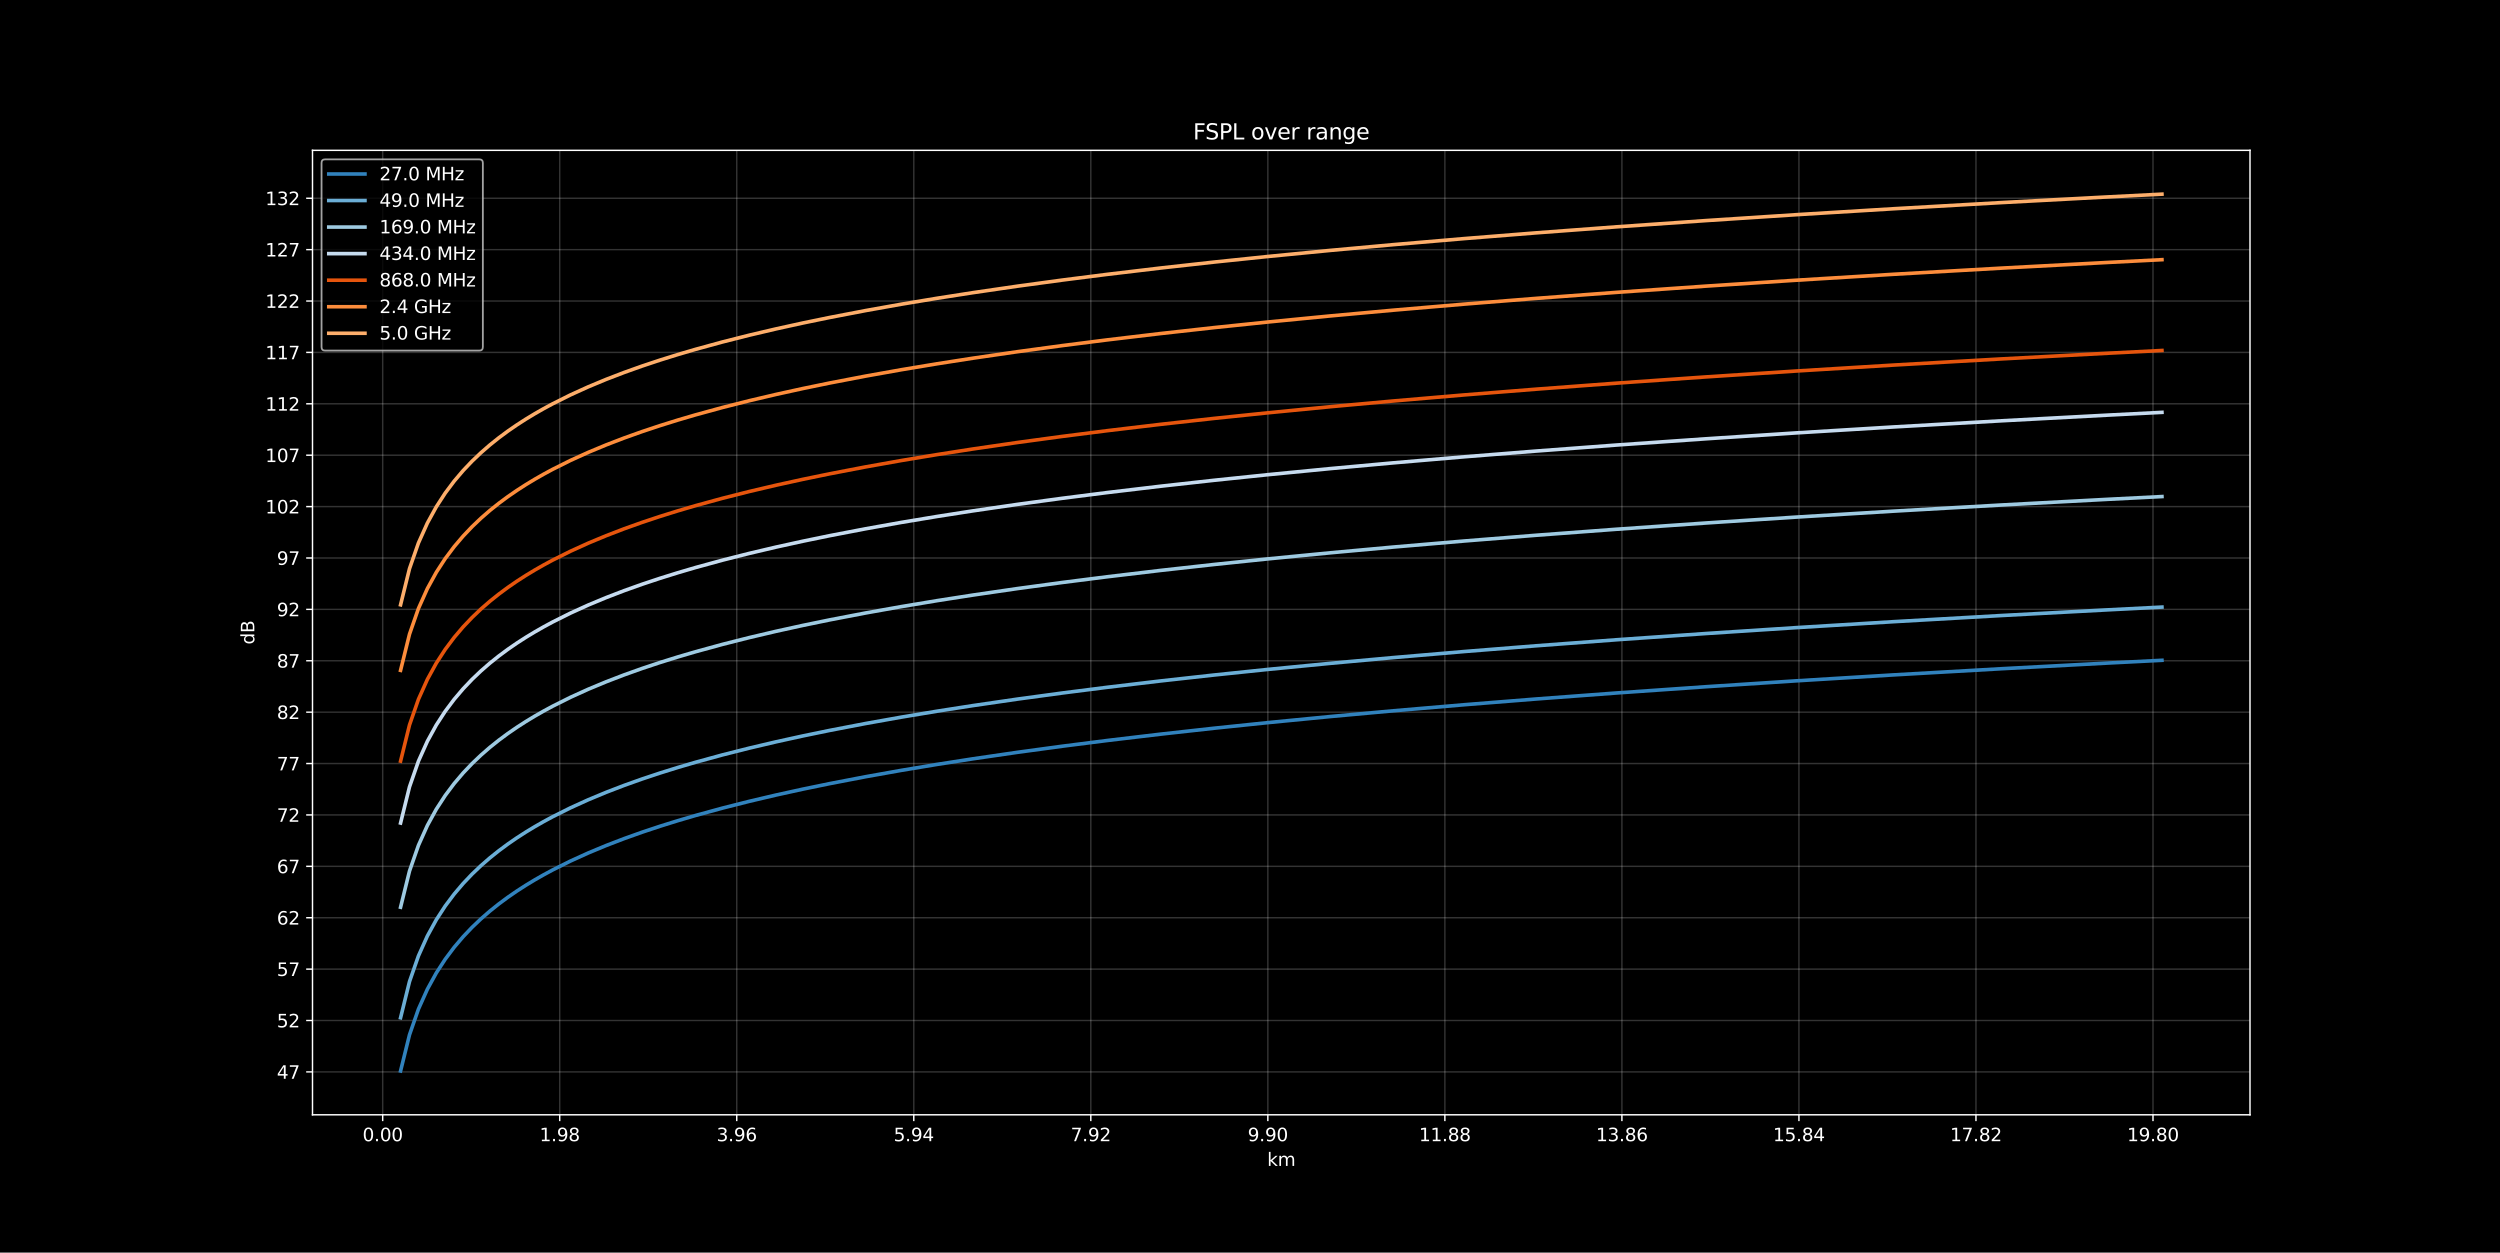 <?xml version="1.0" encoding="utf-8" standalone="no"?>
<!DOCTYPE svg PUBLIC "-//W3C//DTD SVG 1.1//EN"
  "http://www.w3.org/Graphics/SVG/1.1/DTD/svg11.dtd">
<svg xmlns:xlink="http://www.w3.org/1999/xlink" width="1382.4pt" height="692.64pt" viewBox="0 0 1382.4 692.64" xmlns="http://www.w3.org/2000/svg" version="1.1">
 <defs>
  <style type="text/css">*{stroke-linejoin: round; stroke-linecap: butt}</style>
 </defs>
 <g id="figure_1">
  <g id="patch_1">
   <path d="M 0 692.64 
L 1382.4 692.64 
L 1382.4 0 
L 0 0 
z
"/>
  </g>
  <g id="axes_1">
   <g id="patch_2">
    <path d="M 172.8 616.45 
L 1244.16 616.45 
L 1244.16 83.117 
L 172.8 83.117 
z
"/>
   </g>
   <g id="matplotlib.axis_1">
    <g id="xtick_1">
     <g id="line2d_1">
      <path d="M 211.61 616.45 
L 211.61 83.117 
" clip-path="url(#pc19d79aef0)" style="fill: none; stroke: #ffffff; stroke-opacity: 0.2; stroke-width: 0.8; stroke-linecap: square"/>
     </g>
     <g id="line2d_2">
      <defs>
       <path id="m5d8229c444" d="M 0 0 
L 0 3.5 
" style="stroke: #ffffff; stroke-width: 0.8"/>
      </defs>
      <g>
       <use xlink:href="#m5d8229c444" x="211.61" y="616.45" style="fill: #ffffff; stroke: #ffffff; stroke-width: 0.8"/>
      </g>
     </g>
     <g id="text_1">
      <!-- 0.00 -->
      <g style="fill: #ffffff" transform="translate(200.477 631.048) scale(0.1 -0.1)">
       <defs>
        <path id="DejaVuSans-30" d="M 2034 4250 
Q 1547 4250 1301 3770 
Q 1056 3291 1056 2328 
Q 1056 1369 1301 889 
Q 1547 409 2034 409 
Q 2525 409 2770 889 
Q 3016 1369 3016 2328 
Q 3016 3291 2770 3770 
Q 2525 4250 2034 4250 
z
M 2034 4750 
Q 2819 4750 3233 4129 
Q 3647 3509 3647 2328 
Q 3647 1150 3233 529 
Q 2819 -91 2034 -91 
Q 1250 -91 836 529 
Q 422 1150 422 2328 
Q 422 3509 836 4129 
Q 1250 4750 2034 4750 
z
" transform="scale(0.016)"/>
        <path id="DejaVuSans-2e" d="M 684 794 
L 1344 794 
L 1344 0 
L 684 0 
L 684 794 
z
" transform="scale(0.016)"/>
       </defs>
       <use xlink:href="#DejaVuSans-30"/>
       <use xlink:href="#DejaVuSans-2e" transform="translate(63.623 0)"/>
       <use xlink:href="#DejaVuSans-30" transform="translate(95.41 0)"/>
       <use xlink:href="#DejaVuSans-30" transform="translate(159.033 0)"/>
      </g>
     </g>
    </g>
    <g id="xtick_2">
     <g id="line2d_3">
      <path d="M 309.501 616.45 
L 309.501 83.117 
" clip-path="url(#pc19d79aef0)" style="fill: none; stroke: #ffffff; stroke-opacity: 0.2; stroke-width: 0.8; stroke-linecap: square"/>
     </g>
     <g id="line2d_4">
      <g>
       <use xlink:href="#m5d8229c444" x="309.501" y="616.45" style="fill: #ffffff; stroke: #ffffff; stroke-width: 0.8"/>
      </g>
     </g>
     <g id="text_2">
      <!-- 1.98 -->
      <g style="fill: #ffffff" transform="translate(298.368 631.048) scale(0.1 -0.1)">
       <defs>
        <path id="DejaVuSans-31" d="M 794 531 
L 1825 531 
L 1825 4091 
L 703 3866 
L 703 4441 
L 1819 4666 
L 2450 4666 
L 2450 531 
L 3481 531 
L 3481 0 
L 794 0 
L 794 531 
z
" transform="scale(0.016)"/>
        <path id="DejaVuSans-39" d="M 703 97 
L 703 672 
Q 941 559 1184 500 
Q 1428 441 1663 441 
Q 2288 441 2617 861 
Q 2947 1281 2994 2138 
Q 2813 1869 2534 1725 
Q 2256 1581 1919 1581 
Q 1219 1581 811 2004 
Q 403 2428 403 3163 
Q 403 3881 828 4315 
Q 1253 4750 1959 4750 
Q 2769 4750 3195 4129 
Q 3622 3509 3622 2328 
Q 3622 1225 3098 567 
Q 2575 -91 1691 -91 
Q 1453 -91 1209 -44 
Q 966 3 703 97 
z
M 1959 2075 
Q 2384 2075 2632 2365 
Q 2881 2656 2881 3163 
Q 2881 3666 2632 3958 
Q 2384 4250 1959 4250 
Q 1534 4250 1286 3958 
Q 1038 3666 1038 3163 
Q 1038 2656 1286 2365 
Q 1534 2075 1959 2075 
z
" transform="scale(0.016)"/>
        <path id="DejaVuSans-38" d="M 2034 2216 
Q 1584 2216 1326 1975 
Q 1069 1734 1069 1313 
Q 1069 891 1326 650 
Q 1584 409 2034 409 
Q 2484 409 2743 651 
Q 3003 894 3003 1313 
Q 3003 1734 2745 1975 
Q 2488 2216 2034 2216 
z
M 1403 2484 
Q 997 2584 770 2862 
Q 544 3141 544 3541 
Q 544 4100 942 4425 
Q 1341 4750 2034 4750 
Q 2731 4750 3128 4425 
Q 3525 4100 3525 3541 
Q 3525 3141 3298 2862 
Q 3072 2584 2669 2484 
Q 3125 2378 3379 2068 
Q 3634 1759 3634 1313 
Q 3634 634 3220 271 
Q 2806 -91 2034 -91 
Q 1263 -91 848 271 
Q 434 634 434 1313 
Q 434 1759 690 2068 
Q 947 2378 1403 2484 
z
M 1172 3481 
Q 1172 3119 1398 2916 
Q 1625 2713 2034 2713 
Q 2441 2713 2670 2916 
Q 2900 3119 2900 3481 
Q 2900 3844 2670 4047 
Q 2441 4250 2034 4250 
Q 1625 4250 1398 4047 
Q 1172 3844 1172 3481 
z
" transform="scale(0.016)"/>
       </defs>
       <use xlink:href="#DejaVuSans-31"/>
       <use xlink:href="#DejaVuSans-2e" transform="translate(63.623 0)"/>
       <use xlink:href="#DejaVuSans-39" transform="translate(95.41 0)"/>
       <use xlink:href="#DejaVuSans-38" transform="translate(159.033 0)"/>
      </g>
     </g>
    </g>
    <g id="xtick_3">
     <g id="line2d_5">
      <path d="M 407.392 616.45 
L 407.392 83.117 
" clip-path="url(#pc19d79aef0)" style="fill: none; stroke: #ffffff; stroke-opacity: 0.2; stroke-width: 0.8; stroke-linecap: square"/>
     </g>
     <g id="line2d_6">
      <g>
       <use xlink:href="#m5d8229c444" x="407.392" y="616.45" style="fill: #ffffff; stroke: #ffffff; stroke-width: 0.8"/>
      </g>
     </g>
     <g id="text_3">
      <!-- 3.96 -->
      <g style="fill: #ffffff" transform="translate(396.259 631.048) scale(0.1 -0.1)">
       <defs>
        <path id="DejaVuSans-33" d="M 2597 2516 
Q 3050 2419 3304 2112 
Q 3559 1806 3559 1356 
Q 3559 666 3084 287 
Q 2609 -91 1734 -91 
Q 1441 -91 1130 -33 
Q 819 25 488 141 
L 488 750 
Q 750 597 1062 519 
Q 1375 441 1716 441 
Q 2309 441 2620 675 
Q 2931 909 2931 1356 
Q 2931 1769 2642 2001 
Q 2353 2234 1838 2234 
L 1294 2234 
L 1294 2753 
L 1863 2753 
Q 2328 2753 2575 2939 
Q 2822 3125 2822 3475 
Q 2822 3834 2567 4026 
Q 2313 4219 1838 4219 
Q 1578 4219 1281 4162 
Q 984 4106 628 3988 
L 628 4550 
Q 988 4650 1302 4700 
Q 1616 4750 1894 4750 
Q 2613 4750 3031 4423 
Q 3450 4097 3450 3541 
Q 3450 3153 3228 2886 
Q 3006 2619 2597 2516 
z
" transform="scale(0.016)"/>
        <path id="DejaVuSans-36" d="M 2113 2584 
Q 1688 2584 1439 2293 
Q 1191 2003 1191 1497 
Q 1191 994 1439 701 
Q 1688 409 2113 409 
Q 2538 409 2786 701 
Q 3034 994 3034 1497 
Q 3034 2003 2786 2293 
Q 2538 2584 2113 2584 
z
M 3366 4563 
L 3366 3988 
Q 3128 4100 2886 4159 
Q 2644 4219 2406 4219 
Q 1781 4219 1451 3797 
Q 1122 3375 1075 2522 
Q 1259 2794 1537 2939 
Q 1816 3084 2150 3084 
Q 2853 3084 3261 2657 
Q 3669 2231 3669 1497 
Q 3669 778 3244 343 
Q 2819 -91 2113 -91 
Q 1303 -91 875 529 
Q 447 1150 447 2328 
Q 447 3434 972 4092 
Q 1497 4750 2381 4750 
Q 2619 4750 2861 4703 
Q 3103 4656 3366 4563 
z
" transform="scale(0.016)"/>
       </defs>
       <use xlink:href="#DejaVuSans-33"/>
       <use xlink:href="#DejaVuSans-2e" transform="translate(63.623 0)"/>
       <use xlink:href="#DejaVuSans-39" transform="translate(95.41 0)"/>
       <use xlink:href="#DejaVuSans-36" transform="translate(159.033 0)"/>
      </g>
     </g>
    </g>
    <g id="xtick_4">
     <g id="line2d_7">
      <path d="M 505.283 616.45 
L 505.283 83.117 
" clip-path="url(#pc19d79aef0)" style="fill: none; stroke: #ffffff; stroke-opacity: 0.2; stroke-width: 0.8; stroke-linecap: square"/>
     </g>
     <g id="line2d_8">
      <g>
       <use xlink:href="#m5d8229c444" x="505.283" y="616.45" style="fill: #ffffff; stroke: #ffffff; stroke-width: 0.8"/>
      </g>
     </g>
     <g id="text_4">
      <!-- 5.94 -->
      <g style="fill: #ffffff" transform="translate(494.15 631.048) scale(0.1 -0.1)">
       <defs>
        <path id="DejaVuSans-35" d="M 691 4666 
L 3169 4666 
L 3169 4134 
L 1269 4134 
L 1269 2991 
Q 1406 3038 1543 3061 
Q 1681 3084 1819 3084 
Q 2600 3084 3056 2656 
Q 3513 2228 3513 1497 
Q 3513 744 3044 326 
Q 2575 -91 1722 -91 
Q 1428 -91 1123 -41 
Q 819 9 494 109 
L 494 744 
Q 775 591 1075 516 
Q 1375 441 1709 441 
Q 2250 441 2565 725 
Q 2881 1009 2881 1497 
Q 2881 1984 2565 2268 
Q 2250 2553 1709 2553 
Q 1456 2553 1204 2497 
Q 953 2441 691 2322 
L 691 4666 
z
" transform="scale(0.016)"/>
        <path id="DejaVuSans-34" d="M 2419 4116 
L 825 1625 
L 2419 1625 
L 2419 4116 
z
M 2253 4666 
L 3047 4666 
L 3047 1625 
L 3713 1625 
L 3713 1100 
L 3047 1100 
L 3047 0 
L 2419 0 
L 2419 1100 
L 313 1100 
L 313 1709 
L 2253 4666 
z
" transform="scale(0.016)"/>
       </defs>
       <use xlink:href="#DejaVuSans-35"/>
       <use xlink:href="#DejaVuSans-2e" transform="translate(63.623 0)"/>
       <use xlink:href="#DejaVuSans-39" transform="translate(95.41 0)"/>
       <use xlink:href="#DejaVuSans-34" transform="translate(159.033 0)"/>
      </g>
     </g>
    </g>
    <g id="xtick_5">
     <g id="line2d_9">
      <path d="M 603.173 616.45 
L 603.173 83.117 
" clip-path="url(#pc19d79aef0)" style="fill: none; stroke: #ffffff; stroke-opacity: 0.2; stroke-width: 0.8; stroke-linecap: square"/>
     </g>
     <g id="line2d_10">
      <g>
       <use xlink:href="#m5d8229c444" x="603.173" y="616.45" style="fill: #ffffff; stroke: #ffffff; stroke-width: 0.8"/>
      </g>
     </g>
     <g id="text_5">
      <!-- 7.92 -->
      <g style="fill: #ffffff" transform="translate(592.04 631.048) scale(0.1 -0.1)">
       <defs>
        <path id="DejaVuSans-37" d="M 525 4666 
L 3525 4666 
L 3525 4397 
L 1831 0 
L 1172 0 
L 2766 4134 
L 525 4134 
L 525 4666 
z
" transform="scale(0.016)"/>
        <path id="DejaVuSans-32" d="M 1228 531 
L 3431 531 
L 3431 0 
L 469 0 
L 469 531 
Q 828 903 1448 1529 
Q 2069 2156 2228 2338 
Q 2531 2678 2651 2914 
Q 2772 3150 2772 3378 
Q 2772 3750 2511 3984 
Q 2250 4219 1831 4219 
Q 1534 4219 1204 4116 
Q 875 4013 500 3803 
L 500 4441 
Q 881 4594 1212 4672 
Q 1544 4750 1819 4750 
Q 2544 4750 2975 4387 
Q 3406 4025 3406 3419 
Q 3406 3131 3298 2873 
Q 3191 2616 2906 2266 
Q 2828 2175 2409 1742 
Q 1991 1309 1228 531 
z
" transform="scale(0.016)"/>
       </defs>
       <use xlink:href="#DejaVuSans-37"/>
       <use xlink:href="#DejaVuSans-2e" transform="translate(63.623 0)"/>
       <use xlink:href="#DejaVuSans-39" transform="translate(95.41 0)"/>
       <use xlink:href="#DejaVuSans-32" transform="translate(159.033 0)"/>
      </g>
     </g>
    </g>
    <g id="xtick_6">
     <g id="line2d_11">
      <path d="M 701.064 616.45 
L 701.064 83.117 
" clip-path="url(#pc19d79aef0)" style="fill: none; stroke: #ffffff; stroke-opacity: 0.2; stroke-width: 0.8; stroke-linecap: square"/>
     </g>
     <g id="line2d_12">
      <g>
       <use xlink:href="#m5d8229c444" x="701.064" y="616.45" style="fill: #ffffff; stroke: #ffffff; stroke-width: 0.8"/>
      </g>
     </g>
     <g id="text_6">
      <!-- 9.90 -->
      <g style="fill: #ffffff" transform="translate(689.931 631.048) scale(0.1 -0.1)">
       <use xlink:href="#DejaVuSans-39"/>
       <use xlink:href="#DejaVuSans-2e" transform="translate(63.623 0)"/>
       <use xlink:href="#DejaVuSans-39" transform="translate(95.41 0)"/>
       <use xlink:href="#DejaVuSans-30" transform="translate(159.033 0)"/>
      </g>
     </g>
    </g>
    <g id="xtick_7">
     <g id="line2d_13">
      <path d="M 798.955 616.45 
L 798.955 83.117 
" clip-path="url(#pc19d79aef0)" style="fill: none; stroke: #ffffff; stroke-opacity: 0.2; stroke-width: 0.8; stroke-linecap: square"/>
     </g>
     <g id="line2d_14">
      <g>
       <use xlink:href="#m5d8229c444" x="798.955" y="616.45" style="fill: #ffffff; stroke: #ffffff; stroke-width: 0.8"/>
      </g>
     </g>
     <g id="text_7">
      <!-- 11.88 -->
      <g style="fill: #ffffff" transform="translate(784.641 631.048) scale(0.1 -0.1)">
       <use xlink:href="#DejaVuSans-31"/>
       <use xlink:href="#DejaVuSans-31" transform="translate(63.623 0)"/>
       <use xlink:href="#DejaVuSans-2e" transform="translate(127.246 0)"/>
       <use xlink:href="#DejaVuSans-38" transform="translate(159.033 0)"/>
       <use xlink:href="#DejaVuSans-38" transform="translate(222.656 0)"/>
      </g>
     </g>
    </g>
    <g id="xtick_8">
     <g id="line2d_15">
      <path d="M 896.846 616.45 
L 896.846 83.117 
" clip-path="url(#pc19d79aef0)" style="fill: none; stroke: #ffffff; stroke-opacity: 0.2; stroke-width: 0.8; stroke-linecap: square"/>
     </g>
     <g id="line2d_16">
      <g>
       <use xlink:href="#m5d8229c444" x="896.846" y="616.45" style="fill: #ffffff; stroke: #ffffff; stroke-width: 0.8"/>
      </g>
     </g>
     <g id="text_8">
      <!-- 13.86 -->
      <g style="fill: #ffffff" transform="translate(882.531 631.048) scale(0.1 -0.1)">
       <use xlink:href="#DejaVuSans-31"/>
       <use xlink:href="#DejaVuSans-33" transform="translate(63.623 0)"/>
       <use xlink:href="#DejaVuSans-2e" transform="translate(127.246 0)"/>
       <use xlink:href="#DejaVuSans-38" transform="translate(159.033 0)"/>
       <use xlink:href="#DejaVuSans-36" transform="translate(222.656 0)"/>
      </g>
     </g>
    </g>
    <g id="xtick_9">
     <g id="line2d_17">
      <path d="M 994.736 616.45 
L 994.736 83.117 
" clip-path="url(#pc19d79aef0)" style="fill: none; stroke: #ffffff; stroke-opacity: 0.2; stroke-width: 0.8; stroke-linecap: square"/>
     </g>
     <g id="line2d_18">
      <g>
       <use xlink:href="#m5d8229c444" x="994.736" y="616.45" style="fill: #ffffff; stroke: #ffffff; stroke-width: 0.8"/>
      </g>
     </g>
     <g id="text_9">
      <!-- 15.84 -->
      <g style="fill: #ffffff" transform="translate(980.422 631.048) scale(0.1 -0.1)">
       <use xlink:href="#DejaVuSans-31"/>
       <use xlink:href="#DejaVuSans-35" transform="translate(63.623 0)"/>
       <use xlink:href="#DejaVuSans-2e" transform="translate(127.246 0)"/>
       <use xlink:href="#DejaVuSans-38" transform="translate(159.033 0)"/>
       <use xlink:href="#DejaVuSans-34" transform="translate(222.656 0)"/>
      </g>
     </g>
    </g>
    <g id="xtick_10">
     <g id="line2d_19">
      <path d="M 1092.627 616.45 
L 1092.627 83.117 
" clip-path="url(#pc19d79aef0)" style="fill: none; stroke: #ffffff; stroke-opacity: 0.2; stroke-width: 0.8; stroke-linecap: square"/>
     </g>
     <g id="line2d_20">
      <g>
       <use xlink:href="#m5d8229c444" x="1092.627" y="616.45" style="fill: #ffffff; stroke: #ffffff; stroke-width: 0.8"/>
      </g>
     </g>
     <g id="text_10">
      <!-- 17.82 -->
      <g style="fill: #ffffff" transform="translate(1078.313 631.048) scale(0.1 -0.1)">
       <use xlink:href="#DejaVuSans-31"/>
       <use xlink:href="#DejaVuSans-37" transform="translate(63.623 0)"/>
       <use xlink:href="#DejaVuSans-2e" transform="translate(127.246 0)"/>
       <use xlink:href="#DejaVuSans-38" transform="translate(159.033 0)"/>
       <use xlink:href="#DejaVuSans-32" transform="translate(222.656 0)"/>
      </g>
     </g>
    </g>
    <g id="xtick_11">
     <g id="line2d_21">
      <path d="M 1190.518 616.45 
L 1190.518 83.117 
" clip-path="url(#pc19d79aef0)" style="fill: none; stroke: #ffffff; stroke-opacity: 0.2; stroke-width: 0.8; stroke-linecap: square"/>
     </g>
     <g id="line2d_22">
      <g>
       <use xlink:href="#m5d8229c444" x="1190.518" y="616.45" style="fill: #ffffff; stroke: #ffffff; stroke-width: 0.8"/>
      </g>
     </g>
     <g id="text_11">
      <!-- 19.80 -->
      <g style="fill: #ffffff" transform="translate(1176.204 631.048) scale(0.1 -0.1)">
       <use xlink:href="#DejaVuSans-31"/>
       <use xlink:href="#DejaVuSans-39" transform="translate(63.623 0)"/>
       <use xlink:href="#DejaVuSans-2e" transform="translate(127.246 0)"/>
       <use xlink:href="#DejaVuSans-38" transform="translate(159.033 0)"/>
       <use xlink:href="#DejaVuSans-30" transform="translate(222.656 0)"/>
      </g>
     </g>
    </g>
    <g id="text_12">
     <!-- km -->
     <g style="fill: #ffffff" transform="translate(700.714 644.726) scale(0.1 -0.1)">
      <defs>
       <path id="DejaVuSans-6b" d="M 581 4863 
L 1159 4863 
L 1159 1991 
L 2875 3500 
L 3609 3500 
L 1753 1863 
L 3688 0 
L 2938 0 
L 1159 1709 
L 1159 0 
L 581 0 
L 581 4863 
z
" transform="scale(0.016)"/>
       <path id="DejaVuSans-6d" d="M 3328 2828 
Q 3544 3216 3844 3400 
Q 4144 3584 4550 3584 
Q 5097 3584 5394 3201 
Q 5691 2819 5691 2113 
L 5691 0 
L 5113 0 
L 5113 2094 
Q 5113 2597 4934 2840 
Q 4756 3084 4391 3084 
Q 3944 3084 3684 2787 
Q 3425 2491 3425 1978 
L 3425 0 
L 2847 0 
L 2847 2094 
Q 2847 2600 2669 2842 
Q 2491 3084 2119 3084 
Q 1678 3084 1418 2786 
Q 1159 2488 1159 1978 
L 1159 0 
L 581 0 
L 581 3500 
L 1159 3500 
L 1159 2956 
Q 1356 3278 1631 3431 
Q 1906 3584 2284 3584 
Q 2666 3584 2933 3390 
Q 3200 3197 3328 2828 
z
" transform="scale(0.016)"/>
      </defs>
      <use xlink:href="#DejaVuSans-6b"/>
      <use xlink:href="#DejaVuSans-6d" transform="translate(57.91 0)"/>
     </g>
    </g>
   </g>
   <g id="matplotlib.axis_2">
    <g id="ytick_1">
     <g id="line2d_23">
      <path d="M 172.8 592.717 
L 1244.16 592.717 
" clip-path="url(#pc19d79aef0)" style="fill: none; stroke: #ffffff; stroke-opacity: 0.2; stroke-width: 0.8; stroke-linecap: square"/>
     </g>
     <g id="line2d_24">
      <defs>
       <path id="md81e789d8a" d="M 0 0 
L -3.5 0 
" style="stroke: #ffffff; stroke-width: 0.8"/>
      </defs>
      <g>
       <use xlink:href="#md81e789d8a" x="172.8" y="592.717" style="fill: #ffffff; stroke: #ffffff; stroke-width: 0.8"/>
      </g>
     </g>
     <g id="text_13">
      <!-- 47 -->
      <g style="fill: #ffffff" transform="translate(153.075 596.516) scale(0.1 -0.1)">
       <use xlink:href="#DejaVuSans-34"/>
       <use xlink:href="#DejaVuSans-37" transform="translate(63.623 0)"/>
      </g>
     </g>
    </g>
    <g id="ytick_2">
     <g id="line2d_25">
      <path d="M 172.8 564.299 
L 1244.16 564.299 
" clip-path="url(#pc19d79aef0)" style="fill: none; stroke: #ffffff; stroke-opacity: 0.2; stroke-width: 0.8; stroke-linecap: square"/>
     </g>
     <g id="line2d_26">
      <g>
       <use xlink:href="#md81e789d8a" x="172.8" y="564.299" style="fill: #ffffff; stroke: #ffffff; stroke-width: 0.8"/>
      </g>
     </g>
     <g id="text_14">
      <!-- 52 -->
      <g style="fill: #ffffff" transform="translate(153.075 568.099) scale(0.1 -0.1)">
       <use xlink:href="#DejaVuSans-35"/>
       <use xlink:href="#DejaVuSans-32" transform="translate(63.623 0)"/>
      </g>
     </g>
    </g>
    <g id="ytick_3">
     <g id="line2d_27">
      <path d="M 172.8 535.882 
L 1244.16 535.882 
" clip-path="url(#pc19d79aef0)" style="fill: none; stroke: #ffffff; stroke-opacity: 0.2; stroke-width: 0.8; stroke-linecap: square"/>
     </g>
     <g id="line2d_28">
      <g>
       <use xlink:href="#md81e789d8a" x="172.8" y="535.882" style="fill: #ffffff; stroke: #ffffff; stroke-width: 0.8"/>
      </g>
     </g>
     <g id="text_15">
      <!-- 57 -->
      <g style="fill: #ffffff" transform="translate(153.075 539.681) scale(0.1 -0.1)">
       <use xlink:href="#DejaVuSans-35"/>
       <use xlink:href="#DejaVuSans-37" transform="translate(63.623 0)"/>
      </g>
     </g>
    </g>
    <g id="ytick_4">
     <g id="line2d_29">
      <path d="M 172.8 507.465 
L 1244.16 507.465 
" clip-path="url(#pc19d79aef0)" style="fill: none; stroke: #ffffff; stroke-opacity: 0.2; stroke-width: 0.8; stroke-linecap: square"/>
     </g>
     <g id="line2d_30">
      <g>
       <use xlink:href="#md81e789d8a" x="172.8" y="507.465" style="fill: #ffffff; stroke: #ffffff; stroke-width: 0.8"/>
      </g>
     </g>
     <g id="text_16">
      <!-- 62 -->
      <g style="fill: #ffffff" transform="translate(153.075 511.264) scale(0.1 -0.1)">
       <use xlink:href="#DejaVuSans-36"/>
       <use xlink:href="#DejaVuSans-32" transform="translate(63.623 0)"/>
      </g>
     </g>
    </g>
    <g id="ytick_5">
     <g id="line2d_31">
      <path d="M 172.8 479.047 
L 1244.16 479.047 
" clip-path="url(#pc19d79aef0)" style="fill: none; stroke: #ffffff; stroke-opacity: 0.2; stroke-width: 0.8; stroke-linecap: square"/>
     </g>
     <g id="line2d_32">
      <g>
       <use xlink:href="#md81e789d8a" x="172.8" y="479.047" style="fill: #ffffff; stroke: #ffffff; stroke-width: 0.8"/>
      </g>
     </g>
     <g id="text_17">
      <!-- 67 -->
      <g style="fill: #ffffff" transform="translate(153.075 482.847) scale(0.1 -0.1)">
       <use xlink:href="#DejaVuSans-36"/>
       <use xlink:href="#DejaVuSans-37" transform="translate(63.623 0)"/>
      </g>
     </g>
    </g>
    <g id="ytick_6">
     <g id="line2d_33">
      <path d="M 172.8 450.63 
L 1244.16 450.63 
" clip-path="url(#pc19d79aef0)" style="fill: none; stroke: #ffffff; stroke-opacity: 0.2; stroke-width: 0.8; stroke-linecap: square"/>
     </g>
     <g id="line2d_34">
      <g>
       <use xlink:href="#md81e789d8a" x="172.8" y="450.63" style="fill: #ffffff; stroke: #ffffff; stroke-width: 0.8"/>
      </g>
     </g>
     <g id="text_18">
      <!-- 72 -->
      <g style="fill: #ffffff" transform="translate(153.075 454.429) scale(0.1 -0.1)">
       <use xlink:href="#DejaVuSans-37"/>
       <use xlink:href="#DejaVuSans-32" transform="translate(63.623 0)"/>
      </g>
     </g>
    </g>
    <g id="ytick_7">
     <g id="line2d_35">
      <path d="M 172.8 422.213 
L 1244.16 422.213 
" clip-path="url(#pc19d79aef0)" style="fill: none; stroke: #ffffff; stroke-opacity: 0.2; stroke-width: 0.8; stroke-linecap: square"/>
     </g>
     <g id="line2d_36">
      <g>
       <use xlink:href="#md81e789d8a" x="172.8" y="422.213" style="fill: #ffffff; stroke: #ffffff; stroke-width: 0.8"/>
      </g>
     </g>
     <g id="text_19">
      <!-- 77 -->
      <g style="fill: #ffffff" transform="translate(153.075 426.012) scale(0.1 -0.1)">
       <use xlink:href="#DejaVuSans-37"/>
       <use xlink:href="#DejaVuSans-37" transform="translate(63.623 0)"/>
      </g>
     </g>
    </g>
    <g id="ytick_8">
     <g id="line2d_37">
      <path d="M 172.8 393.796 
L 1244.16 393.796 
" clip-path="url(#pc19d79aef0)" style="fill: none; stroke: #ffffff; stroke-opacity: 0.2; stroke-width: 0.8; stroke-linecap: square"/>
     </g>
     <g id="line2d_38">
      <g>
       <use xlink:href="#md81e789d8a" x="172.8" y="393.796" style="fill: #ffffff; stroke: #ffffff; stroke-width: 0.8"/>
      </g>
     </g>
     <g id="text_20">
      <!-- 82 -->
      <g style="fill: #ffffff" transform="translate(153.075 397.595) scale(0.1 -0.1)">
       <use xlink:href="#DejaVuSans-38"/>
       <use xlink:href="#DejaVuSans-32" transform="translate(63.623 0)"/>
      </g>
     </g>
    </g>
    <g id="ytick_9">
     <g id="line2d_39">
      <path d="M 172.8 365.378 
L 1244.16 365.378 
" clip-path="url(#pc19d79aef0)" style="fill: none; stroke: #ffffff; stroke-opacity: 0.2; stroke-width: 0.8; stroke-linecap: square"/>
     </g>
     <g id="line2d_40">
      <g>
       <use xlink:href="#md81e789d8a" x="172.8" y="365.378" style="fill: #ffffff; stroke: #ffffff; stroke-width: 0.8"/>
      </g>
     </g>
     <g id="text_21">
      <!-- 87 -->
      <g style="fill: #ffffff" transform="translate(153.075 369.177) scale(0.1 -0.1)">
       <use xlink:href="#DejaVuSans-38"/>
       <use xlink:href="#DejaVuSans-37" transform="translate(63.623 0)"/>
      </g>
     </g>
    </g>
    <g id="ytick_10">
     <g id="line2d_41">
      <path d="M 172.8 336.961 
L 1244.16 336.961 
" clip-path="url(#pc19d79aef0)" style="fill: none; stroke: #ffffff; stroke-opacity: 0.2; stroke-width: 0.8; stroke-linecap: square"/>
     </g>
     <g id="line2d_42">
      <g>
       <use xlink:href="#md81e789d8a" x="172.8" y="336.961" style="fill: #ffffff; stroke: #ffffff; stroke-width: 0.8"/>
      </g>
     </g>
     <g id="text_22">
      <!-- 92 -->
      <g style="fill: #ffffff" transform="translate(153.075 340.76) scale(0.1 -0.1)">
       <use xlink:href="#DejaVuSans-39"/>
       <use xlink:href="#DejaVuSans-32" transform="translate(63.623 0)"/>
      </g>
     </g>
    </g>
    <g id="ytick_11">
     <g id="line2d_43">
      <path d="M 172.8 308.544 
L 1244.16 308.544 
" clip-path="url(#pc19d79aef0)" style="fill: none; stroke: #ffffff; stroke-opacity: 0.2; stroke-width: 0.8; stroke-linecap: square"/>
     </g>
     <g id="line2d_44">
      <g>
       <use xlink:href="#md81e789d8a" x="172.8" y="308.544" style="fill: #ffffff; stroke: #ffffff; stroke-width: 0.8"/>
      </g>
     </g>
     <g id="text_23">
      <!-- 97 -->
      <g style="fill: #ffffff" transform="translate(153.075 312.343) scale(0.1 -0.1)">
       <use xlink:href="#DejaVuSans-39"/>
       <use xlink:href="#DejaVuSans-37" transform="translate(63.623 0)"/>
      </g>
     </g>
    </g>
    <g id="ytick_12">
     <g id="line2d_45">
      <path d="M 172.8 280.126 
L 1244.16 280.126 
" clip-path="url(#pc19d79aef0)" style="fill: none; stroke: #ffffff; stroke-opacity: 0.2; stroke-width: 0.8; stroke-linecap: square"/>
     </g>
     <g id="line2d_46">
      <g>
       <use xlink:href="#md81e789d8a" x="172.8" y="280.126" style="fill: #ffffff; stroke: #ffffff; stroke-width: 0.8"/>
      </g>
     </g>
     <g id="text_24">
      <!-- 102 -->
      <g style="fill: #ffffff" transform="translate(146.713 283.926) scale(0.1 -0.1)">
       <use xlink:href="#DejaVuSans-31"/>
       <use xlink:href="#DejaVuSans-30" transform="translate(63.623 0)"/>
       <use xlink:href="#DejaVuSans-32" transform="translate(127.246 0)"/>
      </g>
     </g>
    </g>
    <g id="ytick_13">
     <g id="line2d_47">
      <path d="M 172.8 251.709 
L 1244.16 251.709 
" clip-path="url(#pc19d79aef0)" style="fill: none; stroke: #ffffff; stroke-opacity: 0.2; stroke-width: 0.8; stroke-linecap: square"/>
     </g>
     <g id="line2d_48">
      <g>
       <use xlink:href="#md81e789d8a" x="172.8" y="251.709" style="fill: #ffffff; stroke: #ffffff; stroke-width: 0.8"/>
      </g>
     </g>
     <g id="text_25">
      <!-- 107 -->
      <g style="fill: #ffffff" transform="translate(146.713 255.508) scale(0.1 -0.1)">
       <use xlink:href="#DejaVuSans-31"/>
       <use xlink:href="#DejaVuSans-30" transform="translate(63.623 0)"/>
       <use xlink:href="#DejaVuSans-37" transform="translate(127.246 0)"/>
      </g>
     </g>
    </g>
    <g id="ytick_14">
     <g id="line2d_49">
      <path d="M 172.8 223.292 
L 1244.16 223.292 
" clip-path="url(#pc19d79aef0)" style="fill: none; stroke: #ffffff; stroke-opacity: 0.2; stroke-width: 0.8; stroke-linecap: square"/>
     </g>
     <g id="line2d_50">
      <g>
       <use xlink:href="#md81e789d8a" x="172.8" y="223.292" style="fill: #ffffff; stroke: #ffffff; stroke-width: 0.8"/>
      </g>
     </g>
     <g id="text_26">
      <!-- 112 -->
      <g style="fill: #ffffff" transform="translate(146.713 227.091) scale(0.1 -0.1)">
       <use xlink:href="#DejaVuSans-31"/>
       <use xlink:href="#DejaVuSans-31" transform="translate(63.623 0)"/>
       <use xlink:href="#DejaVuSans-32" transform="translate(127.246 0)"/>
      </g>
     </g>
    </g>
    <g id="ytick_15">
     <g id="line2d_51">
      <path d="M 172.8 194.874 
L 1244.16 194.874 
" clip-path="url(#pc19d79aef0)" style="fill: none; stroke: #ffffff; stroke-opacity: 0.2; stroke-width: 0.8; stroke-linecap: square"/>
     </g>
     <g id="line2d_52">
      <g>
       <use xlink:href="#md81e789d8a" x="172.8" y="194.874" style="fill: #ffffff; stroke: #ffffff; stroke-width: 0.8"/>
      </g>
     </g>
     <g id="text_27">
      <!-- 117 -->
      <g style="fill: #ffffff" transform="translate(146.713 198.674) scale(0.1 -0.1)">
       <use xlink:href="#DejaVuSans-31"/>
       <use xlink:href="#DejaVuSans-31" transform="translate(63.623 0)"/>
       <use xlink:href="#DejaVuSans-37" transform="translate(127.246 0)"/>
      </g>
     </g>
    </g>
    <g id="ytick_16">
     <g id="line2d_53">
      <path d="M 172.8 166.457 
L 1244.16 166.457 
" clip-path="url(#pc19d79aef0)" style="fill: none; stroke: #ffffff; stroke-opacity: 0.2; stroke-width: 0.8; stroke-linecap: square"/>
     </g>
     <g id="line2d_54">
      <g>
       <use xlink:href="#md81e789d8a" x="172.8" y="166.457" style="fill: #ffffff; stroke: #ffffff; stroke-width: 0.8"/>
      </g>
     </g>
     <g id="text_28">
      <!-- 122 -->
      <g style="fill: #ffffff" transform="translate(146.713 170.256) scale(0.1 -0.1)">
       <use xlink:href="#DejaVuSans-31"/>
       <use xlink:href="#DejaVuSans-32" transform="translate(63.623 0)"/>
       <use xlink:href="#DejaVuSans-32" transform="translate(127.246 0)"/>
      </g>
     </g>
    </g>
    <g id="ytick_17">
     <g id="line2d_55">
      <path d="M 172.8 138.04 
L 1244.16 138.04 
" clip-path="url(#pc19d79aef0)" style="fill: none; stroke: #ffffff; stroke-opacity: 0.2; stroke-width: 0.8; stroke-linecap: square"/>
     </g>
     <g id="line2d_56">
      <g>
       <use xlink:href="#md81e789d8a" x="172.8" y="138.04" style="fill: #ffffff; stroke: #ffffff; stroke-width: 0.8"/>
      </g>
     </g>
     <g id="text_29">
      <!-- 127 -->
      <g style="fill: #ffffff" transform="translate(146.713 141.839) scale(0.1 -0.1)">
       <use xlink:href="#DejaVuSans-31"/>
       <use xlink:href="#DejaVuSans-32" transform="translate(63.623 0)"/>
       <use xlink:href="#DejaVuSans-37" transform="translate(127.246 0)"/>
      </g>
     </g>
    </g>
    <g id="ytick_18">
     <g id="line2d_57">
      <path d="M 172.8 109.623 
L 1244.16 109.623 
" clip-path="url(#pc19d79aef0)" style="fill: none; stroke: #ffffff; stroke-opacity: 0.2; stroke-width: 0.8; stroke-linecap: square"/>
     </g>
     <g id="line2d_58">
      <g>
       <use xlink:href="#md81e789d8a" x="172.8" y="109.623" style="fill: #ffffff; stroke: #ffffff; stroke-width: 0.8"/>
      </g>
     </g>
     <g id="text_30">
      <!-- 132 -->
      <g style="fill: #ffffff" transform="translate(146.713 113.422) scale(0.1 -0.1)">
       <use xlink:href="#DejaVuSans-31"/>
       <use xlink:href="#DejaVuSans-33" transform="translate(63.623 0)"/>
       <use xlink:href="#DejaVuSans-32" transform="translate(127.246 0)"/>
      </g>
     </g>
    </g>
    <g id="text_31">
     <!-- dB -->
     <g style="fill: #ffffff" transform="translate(140.633 356.388) rotate(-90) scale(0.1 -0.1)">
      <defs>
       <path id="DejaVuSans-64" d="M 2906 2969 
L 2906 4863 
L 3481 4863 
L 3481 0 
L 2906 0 
L 2906 525 
Q 2725 213 2448 61 
Q 2172 -91 1784 -91 
Q 1150 -91 751 415 
Q 353 922 353 1747 
Q 353 2572 751 3078 
Q 1150 3584 1784 3584 
Q 2172 3584 2448 3432 
Q 2725 3281 2906 2969 
z
M 947 1747 
Q 947 1113 1208 752 
Q 1469 391 1925 391 
Q 2381 391 2643 752 
Q 2906 1113 2906 1747 
Q 2906 2381 2643 2742 
Q 2381 3103 1925 3103 
Q 1469 3103 1208 2742 
Q 947 2381 947 1747 
z
" transform="scale(0.016)"/>
       <path id="DejaVuSans-42" d="M 1259 2228 
L 1259 519 
L 2272 519 
Q 2781 519 3026 730 
Q 3272 941 3272 1375 
Q 3272 1813 3026 2020 
Q 2781 2228 2272 2228 
L 1259 2228 
z
M 1259 4147 
L 1259 2741 
L 2194 2741 
Q 2656 2741 2882 2914 
Q 3109 3088 3109 3444 
Q 3109 3797 2882 3972 
Q 2656 4147 2194 4147 
L 1259 4147 
z
M 628 4666 
L 2241 4666 
Q 2963 4666 3353 4366 
Q 3744 4066 3744 3513 
Q 3744 3084 3544 2831 
Q 3344 2578 2956 2516 
Q 3422 2416 3680 2098 
Q 3938 1781 3938 1306 
Q 3938 681 3513 340 
Q 3088 0 2303 0 
L 628 0 
L 628 4666 
z
" transform="scale(0.016)"/>
      </defs>
      <use xlink:href="#DejaVuSans-64"/>
      <use xlink:href="#DejaVuSans-42" transform="translate(63.477 0)"/>
     </g>
    </g>
   </g>
   <g id="line2d_59">
    <path d="M 221.498 592.207 
L 226.442 572.191 
L 231.386 557.989 
L 236.33 546.974 
L 241.274 537.973 
L 246.218 530.363 
L 251.162 523.772 
L 256.106 517.957 
L 261.05 512.756 
L 265.994 508.051 
L 270.938 503.755 
L 275.882 499.804 
L 280.826 496.146 
L 285.77 492.74 
L 290.714 489.554 
L 295.658 486.561 
L 300.602 483.739 
L 305.546 481.07 
L 315.434 476.129 
L 325.322 471.639 
L 335.21 467.522 
L 345.098 463.723 
L 354.986 460.195 
L 364.874 456.903 
L 374.761 453.817 
L 384.649 450.912 
L 399.481 446.852 
L 414.313 443.101 
L 429.145 439.615 
L 443.977 436.359 
L 458.809 433.304 
L 478.585 429.505 
L 498.361 425.978 
L 518.137 422.685 
L 537.913 419.599 
L 562.633 415.994 
L 587.353 412.634 
L 612.072 409.489 
L 641.736 405.961 
L 671.4 402.669 
L 701.064 399.583 
L 735.672 396.21 
L 770.28 393.053 
L 809.832 389.676 
L 849.383 386.516 
L 893.879 383.187 
L 943.319 379.733 
L 992.759 376.505 
L 1047.142 373.183 
L 1106.47 369.796 
L 1165.798 366.628 
L 1195.462 365.116 
L 1195.462 365.116 
" clip-path="url(#pc19d79aef0)" style="fill: none; stroke: #3182bd; stroke-width: 2; stroke-linecap: square"/>
   </g>
   <g id="line2d_60">
    <path d="M 221.498 562.786 
L 226.442 542.77 
L 231.386 528.568 
L 236.33 517.552 
L 241.274 508.552 
L 246.218 500.942 
L 251.162 494.35 
L 256.106 488.536 
L 261.05 483.335 
L 265.994 478.629 
L 270.938 474.334 
L 275.882 470.383 
L 280.826 466.724 
L 285.77 463.318 
L 290.714 460.132 
L 295.658 457.14 
L 300.602 454.318 
L 305.546 451.649 
L 315.434 446.708 
L 325.322 442.217 
L 335.21 438.101 
L 345.098 434.302 
L 354.986 430.774 
L 364.874 427.482 
L 374.761 424.395 
L 384.649 421.491 
L 399.481 417.431 
L 414.313 413.68 
L 429.145 410.194 
L 443.977 406.938 
L 458.809 403.883 
L 478.585 400.084 
L 498.361 396.556 
L 518.137 393.264 
L 537.913 390.178 
L 562.633 386.573 
L 587.353 383.213 
L 612.072 380.068 
L 641.736 376.54 
L 671.4 373.248 
L 701.064 370.161 
L 735.672 366.789 
L 770.28 363.632 
L 809.832 360.255 
L 849.383 357.095 
L 893.879 353.765 
L 943.319 350.312 
L 992.759 347.084 
L 1047.142 343.762 
L 1106.47 340.375 
L 1165.798 337.206 
L 1195.462 335.695 
L 1195.462 335.695 
" clip-path="url(#pc19d79aef0)" style="fill: none; stroke: #6baed6; stroke-width: 2; stroke-linecap: square"/>
   </g>
   <g id="line2d_61">
    <path d="M 221.498 501.667 
L 226.442 481.651 
L 231.386 467.449 
L 236.33 456.434 
L 241.274 447.433 
L 246.218 439.823 
L 251.162 433.231 
L 256.106 427.417 
L 261.05 422.216 
L 265.994 417.511 
L 270.938 413.215 
L 275.882 409.264 
L 280.826 405.605 
L 285.77 402.2 
L 290.714 399.014 
L 295.658 396.021 
L 300.602 393.199 
L 305.546 390.53 
L 315.434 385.589 
L 325.322 381.098 
L 335.21 376.982 
L 345.098 373.183 
L 354.986 369.655 
L 364.874 366.363 
L 374.761 363.277 
L 384.649 360.372 
L 399.481 356.312 
L 414.313 352.561 
L 429.145 349.075 
L 443.977 345.819 
L 458.809 342.764 
L 478.585 338.965 
L 498.361 335.437 
L 518.137 332.145 
L 537.913 329.059 
L 562.633 325.454 
L 587.353 322.094 
L 612.072 318.949 
L 641.736 315.421 
L 671.4 312.129 
L 701.064 309.043 
L 735.672 305.67 
L 770.28 302.513 
L 809.832 299.136 
L 849.383 295.976 
L 893.879 292.647 
L 943.319 289.193 
L 992.759 285.965 
L 1047.142 282.643 
L 1106.47 279.256 
L 1165.798 276.087 
L 1195.462 274.576 
L 1195.462 274.576 
" clip-path="url(#pc19d79aef0)" style="fill: none; stroke: #9ecae1; stroke-width: 2; stroke-linecap: square"/>
   </g>
   <g id="line2d_62">
    <path d="M 221.498 455.108 
L 226.442 435.092 
L 231.386 420.89 
L 236.33 409.874 
L 241.274 400.874 
L 246.218 393.264 
L 251.162 386.672 
L 256.106 380.858 
L 261.05 375.656 
L 265.994 370.951 
L 270.938 366.656 
L 275.882 362.705 
L 280.826 359.046 
L 285.77 355.64 
L 290.714 352.454 
L 295.658 349.461 
L 300.602 346.64 
L 305.546 343.971 
L 315.434 339.03 
L 325.322 334.539 
L 335.21 330.423 
L 345.098 326.624 
L 354.986 323.096 
L 364.874 319.804 
L 374.761 316.717 
L 384.649 313.813 
L 399.481 309.753 
L 414.313 306.002 
L 429.145 302.516 
L 443.977 299.26 
L 458.809 296.205 
L 478.585 292.406 
L 498.361 288.878 
L 518.137 285.586 
L 537.913 282.5 
L 562.633 278.895 
L 587.353 275.535 
L 612.072 272.39 
L 641.736 268.862 
L 671.4 265.57 
L 701.064 262.483 
L 735.672 259.111 
L 770.28 255.954 
L 809.832 252.577 
L 849.383 249.417 
L 893.879 246.087 
L 943.319 242.634 
L 992.759 239.406 
L 1047.142 236.084 
L 1106.47 232.697 
L 1165.798 229.528 
L 1195.462 228.017 
L 1195.462 228.017 
" clip-path="url(#pc19d79aef0)" style="fill: none; stroke: #c6dbef; stroke-width: 2; stroke-linecap: square"/>
   </g>
   <g id="line2d_63">
    <path d="M 221.498 420.89 
L 226.442 400.874 
L 231.386 386.672 
L 236.33 375.656 
L 241.274 366.656 
L 246.218 359.046 
L 251.162 352.454 
L 256.106 346.64 
L 261.05 341.439 
L 265.994 336.734 
L 270.938 332.438 
L 275.882 328.487 
L 280.826 324.828 
L 285.77 321.422 
L 290.714 318.236 
L 295.658 315.244 
L 300.602 312.422 
L 305.546 309.753 
L 315.434 304.812 
L 325.322 300.321 
L 335.21 296.205 
L 345.098 292.406 
L 354.986 288.878 
L 364.874 285.586 
L 374.761 282.5 
L 384.649 279.595 
L 399.481 275.535 
L 414.313 271.784 
L 429.145 268.298 
L 443.977 265.042 
L 458.809 261.987 
L 478.585 258.188 
L 498.361 254.66 
L 518.137 251.368 
L 537.913 248.282 
L 562.633 244.677 
L 587.353 241.317 
L 612.072 238.172 
L 641.736 234.644 
L 671.4 231.352 
L 701.064 228.266 
L 735.672 224.893 
L 770.28 221.736 
L 809.832 218.359 
L 849.383 215.199 
L 893.879 211.869 
L 943.319 208.416 
L 992.759 205.188 
L 1047.142 201.866 
L 1106.47 198.479 
L 1165.798 195.31 
L 1195.462 193.799 
L 1195.462 193.799 
" clip-path="url(#pc19d79aef0)" style="fill: none; stroke: #e6550d; stroke-width: 2; stroke-linecap: square"/>
   </g>
   <g id="line2d_64">
    <path d="M 221.498 370.683 
L 226.442 350.667 
L 231.386 336.465 
L 236.33 325.45 
L 241.274 316.449 
L 246.218 308.839 
L 251.162 302.248 
L 256.106 296.433 
L 261.05 291.232 
L 265.994 286.527 
L 270.938 282.231 
L 275.882 278.28 
L 280.826 274.622 
L 285.77 271.216 
L 290.714 268.03 
L 295.658 265.037 
L 300.602 262.215 
L 305.546 259.546 
L 315.434 254.605 
L 325.322 250.115 
L 335.21 245.998 
L 345.098 242.199 
L 354.986 238.671 
L 364.874 235.379 
L 374.761 232.293 
L 384.649 229.388 
L 399.481 225.328 
L 414.313 221.577 
L 429.145 218.091 
L 443.977 214.835 
L 458.809 211.78 
L 478.585 207.981 
L 498.361 204.454 
L 518.137 201.161 
L 537.913 198.075 
L 562.633 194.47 
L 587.353 191.11 
L 612.072 187.965 
L 641.736 184.437 
L 671.4 181.145 
L 701.064 178.059 
L 735.672 174.686 
L 770.28 171.529 
L 809.832 168.153 
L 849.383 164.992 
L 893.879 161.663 
L 943.319 158.209 
L 992.759 154.981 
L 1047.142 151.659 
L 1106.47 148.273 
L 1165.798 145.104 
L 1195.462 143.592 
L 1195.462 143.592 
" clip-path="url(#pc19d79aef0)" style="fill: none; stroke: #fd8d3c; stroke-width: 2; stroke-linecap: square"/>
   </g>
   <g id="line2d_65">
    <path d="M 221.498 334.45 
L 226.442 314.434 
L 231.386 300.232 
L 236.33 289.217 
L 241.274 280.216 
L 246.218 272.606 
L 251.162 266.014 
L 256.106 260.2 
L 261.05 254.999 
L 265.994 250.294 
L 270.938 245.998 
L 275.882 242.047 
L 280.826 238.389 
L 285.77 234.983 
L 290.714 231.797 
L 295.658 228.804 
L 300.602 225.982 
L 305.546 223.313 
L 315.434 218.372 
L 325.322 213.881 
L 335.21 209.765 
L 345.098 205.966 
L 354.986 202.438 
L 364.874 199.146 
L 374.761 196.06 
L 384.649 193.155 
L 399.481 189.095 
L 414.313 185.344 
L 429.145 181.858 
L 443.977 178.602 
L 458.809 175.547 
L 478.585 171.748 
L 498.361 168.221 
L 518.137 164.928 
L 537.913 161.842 
L 562.633 158.237 
L 587.353 154.877 
L 612.072 151.732 
L 641.736 148.204 
L 671.4 144.912 
L 701.064 141.826 
L 735.672 138.453 
L 770.28 135.296 
L 809.832 131.919 
L 849.383 128.759 
L 893.879 125.43 
L 943.319 121.976 
L 992.759 118.748 
L 1047.142 115.426 
L 1106.47 112.039 
L 1165.798 108.871 
L 1195.462 107.359 
L 1195.462 107.359 
" clip-path="url(#pc19d79aef0)" style="fill: none; stroke: #fdae6b; stroke-width: 2; stroke-linecap: square"/>
   </g>
   <g id="patch_3">
    <path d="M 172.8 616.45 
L 172.8 83.117 
" style="fill: none; stroke: #ffffff; stroke-width: 0.8; stroke-linejoin: miter; stroke-linecap: square"/>
   </g>
   <g id="patch_4">
    <path d="M 1244.16 616.45 
L 1244.16 83.117 
" style="fill: none; stroke: #ffffff; stroke-width: 0.8; stroke-linejoin: miter; stroke-linecap: square"/>
   </g>
   <g id="patch_5">
    <path d="M 172.8 616.45 
L 1244.16 616.45 
" style="fill: none; stroke: #ffffff; stroke-width: 0.8; stroke-linejoin: miter; stroke-linecap: square"/>
   </g>
   <g id="patch_6">
    <path d="M 172.8 83.117 
L 1244.16 83.117 
" style="fill: none; stroke: #ffffff; stroke-width: 0.8; stroke-linejoin: miter; stroke-linecap: square"/>
   </g>
   <g id="text_32">
    <!-- FSPL over range -->
    <g style="fill: #ffffff" transform="translate(659.722 77.117) scale(0.12 -0.12)">
     <defs>
      <path id="DejaVuSans-46" d="M 628 4666 
L 3309 4666 
L 3309 4134 
L 1259 4134 
L 1259 2759 
L 3109 2759 
L 3109 2228 
L 1259 2228 
L 1259 0 
L 628 0 
L 628 4666 
z
" transform="scale(0.016)"/>
      <path id="DejaVuSans-53" d="M 3425 4513 
L 3425 3897 
Q 3066 4069 2747 4153 
Q 2428 4238 2131 4238 
Q 1616 4238 1336 4038 
Q 1056 3838 1056 3469 
Q 1056 3159 1242 3001 
Q 1428 2844 1947 2747 
L 2328 2669 
Q 3034 2534 3370 2195 
Q 3706 1856 3706 1288 
Q 3706 609 3251 259 
Q 2797 -91 1919 -91 
Q 1588 -91 1214 -16 
Q 841 59 441 206 
L 441 856 
Q 825 641 1194 531 
Q 1563 422 1919 422 
Q 2459 422 2753 634 
Q 3047 847 3047 1241 
Q 3047 1584 2836 1778 
Q 2625 1972 2144 2069 
L 1759 2144 
Q 1053 2284 737 2584 
Q 422 2884 422 3419 
Q 422 4038 858 4394 
Q 1294 4750 2059 4750 
Q 2388 4750 2728 4690 
Q 3069 4631 3425 4513 
z
" transform="scale(0.016)"/>
      <path id="DejaVuSans-50" d="M 1259 4147 
L 1259 2394 
L 2053 2394 
Q 2494 2394 2734 2622 
Q 2975 2850 2975 3272 
Q 2975 3691 2734 3919 
Q 2494 4147 2053 4147 
L 1259 4147 
z
M 628 4666 
L 2053 4666 
Q 2838 4666 3239 4311 
Q 3641 3956 3641 3272 
Q 3641 2581 3239 2228 
Q 2838 1875 2053 1875 
L 1259 1875 
L 1259 0 
L 628 0 
L 628 4666 
z
" transform="scale(0.016)"/>
      <path id="DejaVuSans-4c" d="M 628 4666 
L 1259 4666 
L 1259 531 
L 3531 531 
L 3531 0 
L 628 0 
L 628 4666 
z
" transform="scale(0.016)"/>
      <path id="DejaVuSans-20" transform="scale(0.016)"/>
      <path id="DejaVuSans-6f" d="M 1959 3097 
Q 1497 3097 1228 2736 
Q 959 2375 959 1747 
Q 959 1119 1226 758 
Q 1494 397 1959 397 
Q 2419 397 2687 759 
Q 2956 1122 2956 1747 
Q 2956 2369 2687 2733 
Q 2419 3097 1959 3097 
z
M 1959 3584 
Q 2709 3584 3137 3096 
Q 3566 2609 3566 1747 
Q 3566 888 3137 398 
Q 2709 -91 1959 -91 
Q 1206 -91 779 398 
Q 353 888 353 1747 
Q 353 2609 779 3096 
Q 1206 3584 1959 3584 
z
" transform="scale(0.016)"/>
      <path id="DejaVuSans-76" d="M 191 3500 
L 800 3500 
L 1894 563 
L 2988 3500 
L 3597 3500 
L 2284 0 
L 1503 0 
L 191 3500 
z
" transform="scale(0.016)"/>
      <path id="DejaVuSans-65" d="M 3597 1894 
L 3597 1613 
L 953 1613 
Q 991 1019 1311 708 
Q 1631 397 2203 397 
Q 2534 397 2845 478 
Q 3156 559 3463 722 
L 3463 178 
Q 3153 47 2828 -22 
Q 2503 -91 2169 -91 
Q 1331 -91 842 396 
Q 353 884 353 1716 
Q 353 2575 817 3079 
Q 1281 3584 2069 3584 
Q 2775 3584 3186 3129 
Q 3597 2675 3597 1894 
z
M 3022 2063 
Q 3016 2534 2758 2815 
Q 2500 3097 2075 3097 
Q 1594 3097 1305 2825 
Q 1016 2553 972 2059 
L 3022 2063 
z
" transform="scale(0.016)"/>
      <path id="DejaVuSans-72" d="M 2631 2963 
Q 2534 3019 2420 3045 
Q 2306 3072 2169 3072 
Q 1681 3072 1420 2755 
Q 1159 2438 1159 1844 
L 1159 0 
L 581 0 
L 581 3500 
L 1159 3500 
L 1159 2956 
Q 1341 3275 1631 3429 
Q 1922 3584 2338 3584 
Q 2397 3584 2469 3576 
Q 2541 3569 2628 3553 
L 2631 2963 
z
" transform="scale(0.016)"/>
      <path id="DejaVuSans-61" d="M 2194 1759 
Q 1497 1759 1228 1600 
Q 959 1441 959 1056 
Q 959 750 1161 570 
Q 1363 391 1709 391 
Q 2188 391 2477 730 
Q 2766 1069 2766 1631 
L 2766 1759 
L 2194 1759 
z
M 3341 1997 
L 3341 0 
L 2766 0 
L 2766 531 
Q 2569 213 2275 61 
Q 1981 -91 1556 -91 
Q 1019 -91 701 211 
Q 384 513 384 1019 
Q 384 1609 779 1909 
Q 1175 2209 1959 2209 
L 2766 2209 
L 2766 2266 
Q 2766 2663 2505 2880 
Q 2244 3097 1772 3097 
Q 1472 3097 1187 3025 
Q 903 2953 641 2809 
L 641 3341 
Q 956 3463 1253 3523 
Q 1550 3584 1831 3584 
Q 2591 3584 2966 3190 
Q 3341 2797 3341 1997 
z
" transform="scale(0.016)"/>
      <path id="DejaVuSans-6e" d="M 3513 2113 
L 3513 0 
L 2938 0 
L 2938 2094 
Q 2938 2591 2744 2837 
Q 2550 3084 2163 3084 
Q 1697 3084 1428 2787 
Q 1159 2491 1159 1978 
L 1159 0 
L 581 0 
L 581 3500 
L 1159 3500 
L 1159 2956 
Q 1366 3272 1645 3428 
Q 1925 3584 2291 3584 
Q 2894 3584 3203 3211 
Q 3513 2838 3513 2113 
z
" transform="scale(0.016)"/>
      <path id="DejaVuSans-67" d="M 2906 1791 
Q 2906 2416 2648 2759 
Q 2391 3103 1925 3103 
Q 1463 3103 1205 2759 
Q 947 2416 947 1791 
Q 947 1169 1205 825 
Q 1463 481 1925 481 
Q 2391 481 2648 825 
Q 2906 1169 2906 1791 
z
M 3481 434 
Q 3481 -459 3084 -895 
Q 2688 -1331 1869 -1331 
Q 1566 -1331 1297 -1286 
Q 1028 -1241 775 -1147 
L 775 -588 
Q 1028 -725 1275 -790 
Q 1522 -856 1778 -856 
Q 2344 -856 2625 -561 
Q 2906 -266 2906 331 
L 2906 616 
Q 2728 306 2450 153 
Q 2172 0 1784 0 
Q 1141 0 747 490 
Q 353 981 353 1791 
Q 353 2603 747 3093 
Q 1141 3584 1784 3584 
Q 2172 3584 2450 3431 
Q 2728 3278 2906 2969 
L 2906 3500 
L 3481 3500 
L 3481 434 
z
" transform="scale(0.016)"/>
     </defs>
     <use xlink:href="#DejaVuSans-46"/>
     <use xlink:href="#DejaVuSans-53" transform="translate(55.77 0)"/>
     <use xlink:href="#DejaVuSans-50" transform="translate(119.246 0)"/>
     <use xlink:href="#DejaVuSans-4c" transform="translate(179.549 0)"/>
     <use xlink:href="#DejaVuSans-20" transform="translate(235.262 0)"/>
     <use xlink:href="#DejaVuSans-6f" transform="translate(267.049 0)"/>
     <use xlink:href="#DejaVuSans-76" transform="translate(328.23 0)"/>
     <use xlink:href="#DejaVuSans-65" transform="translate(387.41 0)"/>
     <use xlink:href="#DejaVuSans-72" transform="translate(448.934 0)"/>
     <use xlink:href="#DejaVuSans-20" transform="translate(490.047 0)"/>
     <use xlink:href="#DejaVuSans-72" transform="translate(521.834 0)"/>
     <use xlink:href="#DejaVuSans-61" transform="translate(562.947 0)"/>
     <use xlink:href="#DejaVuSans-6e" transform="translate(624.227 0)"/>
     <use xlink:href="#DejaVuSans-67" transform="translate(687.605 0)"/>
     <use xlink:href="#DejaVuSans-65" transform="translate(751.082 0)"/>
    </g>
   </g>
   <g id="legend_1">
    <g id="patch_7">
     <path d="M 179.8 193.864 
L 265.003 193.864 
Q 267.003 193.864 267.003 191.864 
L 267.003 90.117 
Q 267.003 88.117 265.003 88.117 
L 179.8 88.117 
Q 177.8 88.117 177.8 90.117 
L 177.8 191.864 
Q 177.8 193.864 179.8 193.864 
z
" style="opacity: 0.8; stroke: #cccccc; stroke-linejoin: miter"/>
    </g>
    <g id="line2d_66">
     <path d="M 181.8 96.215 
L 191.8 96.215 
L 201.8 96.215 
" style="fill: none; stroke: #3182bd; stroke-width: 2; stroke-linecap: square"/>
    </g>
    <g id="text_33">
     <!-- 27.0 MHz -->
     <g style="fill: #ffffff" transform="translate(209.8 99.715) scale(0.1 -0.1)">
      <defs>
       <path id="DejaVuSans-4d" d="M 628 4666 
L 1569 4666 
L 2759 1491 
L 3956 4666 
L 4897 4666 
L 4897 0 
L 4281 0 
L 4281 4097 
L 3078 897 
L 2444 897 
L 1241 4097 
L 1241 0 
L 628 0 
L 628 4666 
z
" transform="scale(0.016)"/>
       <path id="DejaVuSans-48" d="M 628 4666 
L 1259 4666 
L 1259 2753 
L 3553 2753 
L 3553 4666 
L 4184 4666 
L 4184 0 
L 3553 0 
L 3553 2222 
L 1259 2222 
L 1259 0 
L 628 0 
L 628 4666 
z
" transform="scale(0.016)"/>
       <path id="DejaVuSans-7a" d="M 353 3500 
L 3084 3500 
L 3084 2975 
L 922 459 
L 3084 459 
L 3084 0 
L 275 0 
L 275 525 
L 2438 3041 
L 353 3041 
L 353 3500 
z
" transform="scale(0.016)"/>
      </defs>
      <use xlink:href="#DejaVuSans-32"/>
      <use xlink:href="#DejaVuSans-37" transform="translate(63.623 0)"/>
      <use xlink:href="#DejaVuSans-2e" transform="translate(127.246 0)"/>
      <use xlink:href="#DejaVuSans-30" transform="translate(159.033 0)"/>
      <use xlink:href="#DejaVuSans-20" transform="translate(222.656 0)"/>
      <use xlink:href="#DejaVuSans-4d" transform="translate(254.443 0)"/>
      <use xlink:href="#DejaVuSans-48" transform="translate(340.723 0)"/>
      <use xlink:href="#DejaVuSans-7a" transform="translate(415.918 0)"/>
     </g>
    </g>
    <g id="line2d_67">
     <path d="M 181.8 110.893 
L 191.8 110.893 
L 201.8 110.893 
" style="fill: none; stroke: #6baed6; stroke-width: 2; stroke-linecap: square"/>
    </g>
    <g id="text_34">
     <!-- 49.0 MHz -->
     <g style="fill: #ffffff" transform="translate(209.8 114.393) scale(0.1 -0.1)">
      <use xlink:href="#DejaVuSans-34"/>
      <use xlink:href="#DejaVuSans-39" transform="translate(63.623 0)"/>
      <use xlink:href="#DejaVuSans-2e" transform="translate(127.246 0)"/>
      <use xlink:href="#DejaVuSans-30" transform="translate(159.033 0)"/>
      <use xlink:href="#DejaVuSans-20" transform="translate(222.656 0)"/>
      <use xlink:href="#DejaVuSans-4d" transform="translate(254.443 0)"/>
      <use xlink:href="#DejaVuSans-48" transform="translate(340.723 0)"/>
      <use xlink:href="#DejaVuSans-7a" transform="translate(415.918 0)"/>
     </g>
    </g>
    <g id="line2d_68">
     <path d="M 181.8 125.571 
L 191.8 125.571 
L 201.8 125.571 
" style="fill: none; stroke: #9ecae1; stroke-width: 2; stroke-linecap: square"/>
    </g>
    <g id="text_35">
     <!-- 169.0 MHz -->
     <g style="fill: #ffffff" transform="translate(209.8 129.071) scale(0.1 -0.1)">
      <use xlink:href="#DejaVuSans-31"/>
      <use xlink:href="#DejaVuSans-36" transform="translate(63.623 0)"/>
      <use xlink:href="#DejaVuSans-39" transform="translate(127.246 0)"/>
      <use xlink:href="#DejaVuSans-2e" transform="translate(190.869 0)"/>
      <use xlink:href="#DejaVuSans-30" transform="translate(222.656 0)"/>
      <use xlink:href="#DejaVuSans-20" transform="translate(286.279 0)"/>
      <use xlink:href="#DejaVuSans-4d" transform="translate(318.066 0)"/>
      <use xlink:href="#DejaVuSans-48" transform="translate(404.346 0)"/>
      <use xlink:href="#DejaVuSans-7a" transform="translate(479.541 0)"/>
     </g>
    </g>
    <g id="line2d_69">
     <path d="M 181.8 140.25 
L 191.8 140.25 
L 201.8 140.25 
" style="fill: none; stroke: #c6dbef; stroke-width: 2; stroke-linecap: square"/>
    </g>
    <g id="text_36">
     <!-- 434.0 MHz -->
     <g style="fill: #ffffff" transform="translate(209.8 143.75) scale(0.1 -0.1)">
      <use xlink:href="#DejaVuSans-34"/>
      <use xlink:href="#DejaVuSans-33" transform="translate(63.623 0)"/>
      <use xlink:href="#DejaVuSans-34" transform="translate(127.246 0)"/>
      <use xlink:href="#DejaVuSans-2e" transform="translate(190.869 0)"/>
      <use xlink:href="#DejaVuSans-30" transform="translate(222.656 0)"/>
      <use xlink:href="#DejaVuSans-20" transform="translate(286.279 0)"/>
      <use xlink:href="#DejaVuSans-4d" transform="translate(318.066 0)"/>
      <use xlink:href="#DejaVuSans-48" transform="translate(404.346 0)"/>
      <use xlink:href="#DejaVuSans-7a" transform="translate(479.541 0)"/>
     </g>
    </g>
    <g id="line2d_70">
     <path d="M 181.8 154.928 
L 191.8 154.928 
L 201.8 154.928 
" style="fill: none; stroke: #e6550d; stroke-width: 2; stroke-linecap: square"/>
    </g>
    <g id="text_37">
     <!-- 868.0 MHz -->
     <g style="fill: #ffffff" transform="translate(209.8 158.428) scale(0.1 -0.1)">
      <use xlink:href="#DejaVuSans-38"/>
      <use xlink:href="#DejaVuSans-36" transform="translate(63.623 0)"/>
      <use xlink:href="#DejaVuSans-38" transform="translate(127.246 0)"/>
      <use xlink:href="#DejaVuSans-2e" transform="translate(190.869 0)"/>
      <use xlink:href="#DejaVuSans-30" transform="translate(222.656 0)"/>
      <use xlink:href="#DejaVuSans-20" transform="translate(286.279 0)"/>
      <use xlink:href="#DejaVuSans-4d" transform="translate(318.066 0)"/>
      <use xlink:href="#DejaVuSans-48" transform="translate(404.346 0)"/>
      <use xlink:href="#DejaVuSans-7a" transform="translate(479.541 0)"/>
     </g>
    </g>
    <g id="line2d_71">
     <path d="M 181.8 169.606 
L 191.8 169.606 
L 201.8 169.606 
" style="fill: none; stroke: #fd8d3c; stroke-width: 2; stroke-linecap: square"/>
    </g>
    <g id="text_38">
     <!-- 2.4 GHz -->
     <g style="fill: #ffffff" transform="translate(209.8 173.106) scale(0.1 -0.1)">
      <defs>
       <path id="DejaVuSans-47" d="M 3809 666 
L 3809 1919 
L 2778 1919 
L 2778 2438 
L 4434 2438 
L 4434 434 
Q 4069 175 3628 42 
Q 3188 -91 2688 -91 
Q 1594 -91 976 548 
Q 359 1188 359 2328 
Q 359 3472 976 4111 
Q 1594 4750 2688 4750 
Q 3144 4750 3555 4637 
Q 3966 4525 4313 4306 
L 4313 3634 
Q 3963 3931 3569 4081 
Q 3175 4231 2741 4231 
Q 1884 4231 1454 3753 
Q 1025 3275 1025 2328 
Q 1025 1384 1454 906 
Q 1884 428 2741 428 
Q 3075 428 3337 486 
Q 3600 544 3809 666 
z
" transform="scale(0.016)"/>
      </defs>
      <use xlink:href="#DejaVuSans-32"/>
      <use xlink:href="#DejaVuSans-2e" transform="translate(63.623 0)"/>
      <use xlink:href="#DejaVuSans-34" transform="translate(95.41 0)"/>
      <use xlink:href="#DejaVuSans-20" transform="translate(159.033 0)"/>
      <use xlink:href="#DejaVuSans-47" transform="translate(190.82 0)"/>
      <use xlink:href="#DejaVuSans-48" transform="translate(268.311 0)"/>
      <use xlink:href="#DejaVuSans-7a" transform="translate(343.506 0)"/>
     </g>
    </g>
    <g id="line2d_72">
     <path d="M 181.8 184.284 
L 191.8 184.284 
L 201.8 184.284 
" style="fill: none; stroke: #fdae6b; stroke-width: 2; stroke-linecap: square"/>
    </g>
    <g id="text_39">
     <!-- 5.0 GHz -->
     <g style="fill: #ffffff" transform="translate(209.8 187.784) scale(0.1 -0.1)">
      <use xlink:href="#DejaVuSans-35"/>
      <use xlink:href="#DejaVuSans-2e" transform="translate(63.623 0)"/>
      <use xlink:href="#DejaVuSans-30" transform="translate(95.41 0)"/>
      <use xlink:href="#DejaVuSans-20" transform="translate(159.033 0)"/>
      <use xlink:href="#DejaVuSans-47" transform="translate(190.82 0)"/>
      <use xlink:href="#DejaVuSans-48" transform="translate(268.311 0)"/>
      <use xlink:href="#DejaVuSans-7a" transform="translate(343.506 0)"/>
     </g>
    </g>
   </g>
  </g>
 </g>
 <defs>
  <clipPath id="pc19d79aef0">
   <rect x="172.8" y="83.117" width="1071.36" height="533.333"/>
  </clipPath>
 </defs>
</svg>
